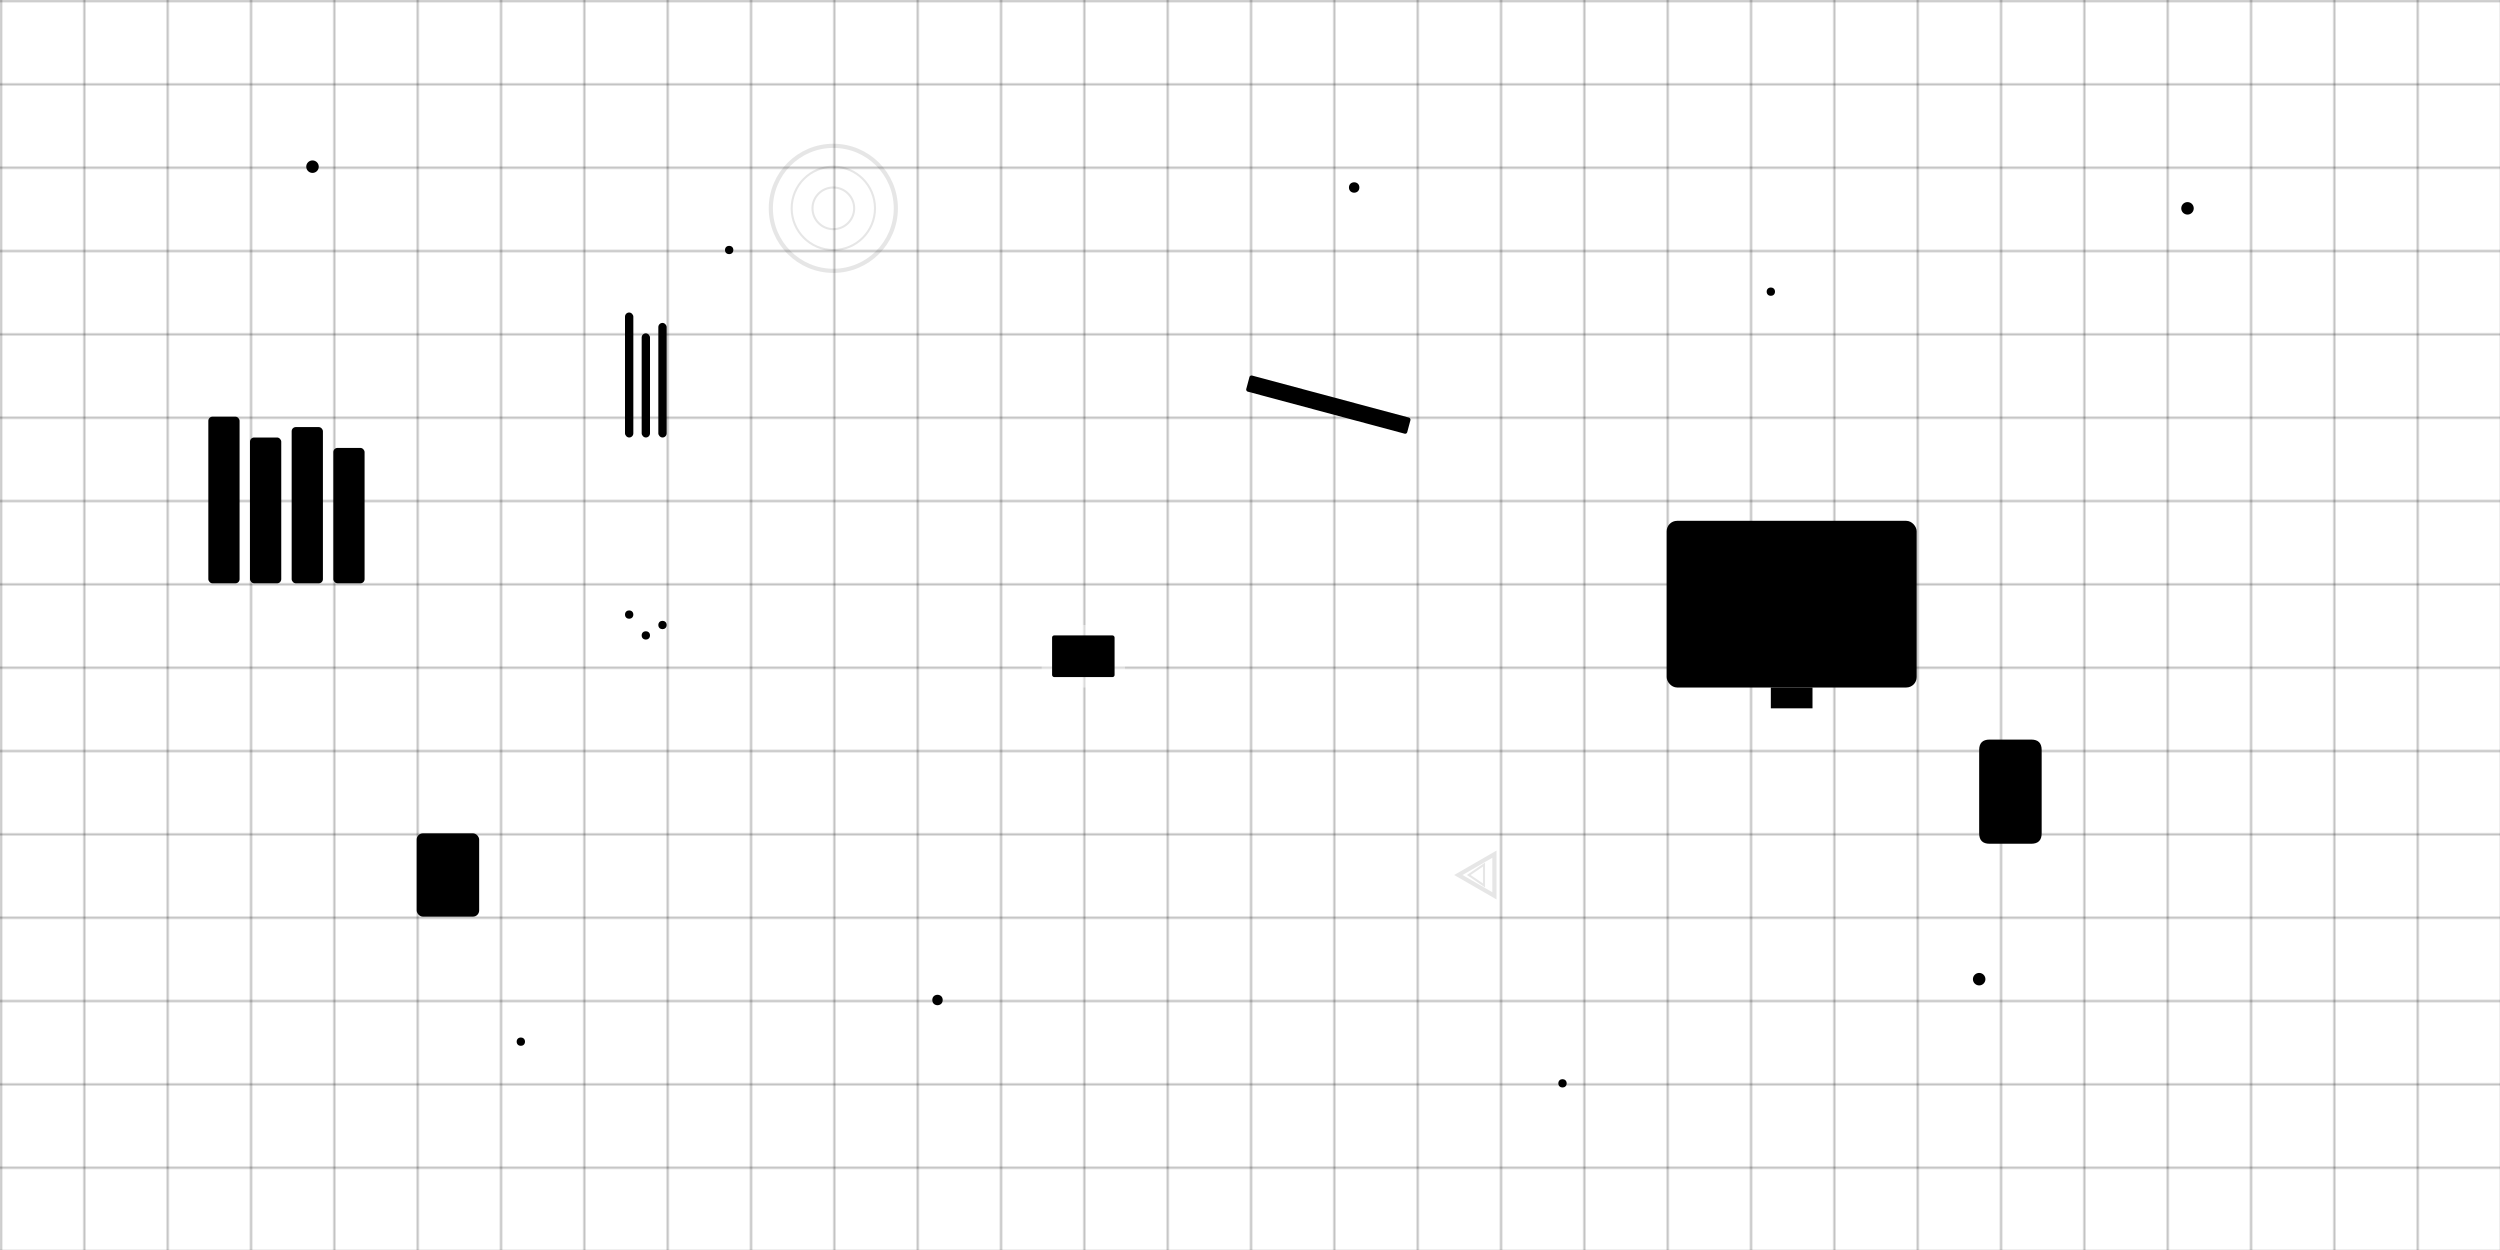 <svg width="1200" height="600" viewBox="0 0 1200 600" xmlns="http://www.w3.org/2000/svg">
  <!-- Background gradient -->
  <defs>
    <linearGradient id="heroGrad" x1="0%" y1="0%" x2="100%" y2="100%">
      <stop offset="0%" style="stop-color:hsl(140 85% 35%);stop-opacity:0.1" />
      <stop offset="100%" style="stop-color:hsl(140 85% 25%);stop-opacity:0.2" />
    </linearGradient>
    
    <pattern id="grid" width="40" height="40" patternUnits="userSpaceOnUse">
      <path d="M 40 0 L 0 0 0 40" fill="none" stroke="hsl(140 85% 35%)" stroke-width="0.5" opacity="0.1"/>
    </pattern>
  </defs>
  
  <!-- Grid background -->
  <rect width="1200" height="600" fill="url(#grid)"/>
  
  <!-- Abstract office/school elements -->
  <!-- Books stack -->
  <g transform="translate(100,200)">
    <rect width="15" height="80" fill="hsl(0 85% 50%)" opacity="0.3" rx="2"/>
    <rect x="20" y="10" width="15" height="70" fill="hsl(240 85% 50%)" opacity="0.3" rx="2"/>
    <rect x="40" y="5" width="15" height="75" fill="hsl(140 85% 35%)" opacity="0.3" rx="2"/>
    <rect x="60" y="15" width="15" height="65" fill="hsl(45 93% 47%)" opacity="0.3" rx="2"/>
  </g>
  
  <!-- Pencils -->
  <g transform="translate(300,150)">
    <rect width="4" height="60" fill="hsl(45 80% 60%)" opacity="0.4" rx="2"/>
    <rect x="8" y="10" width="4" height="50" fill="hsl(0 80% 60%)" opacity="0.4" rx="2"/>
    <rect x="16" y="5" width="4" height="55" fill="hsl(240 80% 60%)" opacity="0.4" rx="2"/>
    <circle cx="2" cy="145" r="2" fill="hsl(220 15% 15%)" opacity="0.4"/>
    <circle cx="10" cy="155" r="2" fill="hsl(220 15% 15%)" opacity="0.4"/>
    <circle cx="18" cy="150" r="2" fill="hsl(220 15% 15%)" opacity="0.4"/>
  </g>
  
  <!-- Computer/Laptop -->
  <g transform="translate(800,250)">
    <rect width="120" height="80" fill="hsl(220 15% 15%)" opacity="0.2" rx="5"/>
    <rect x="5" y="5" width="110" height="60" fill="hsl(210 11% 98%)" opacity="0.3" rx="2"/>
    <rect x="50" y="80" width="20" height="10" fill="hsl(220 15% 15%)" opacity="0.2"/>
  </g>
  
  <!-- Paper sheets -->
  <g transform="translate(500,300)">
    <rect width="40" height="30" fill="white" opacity="0.4" rx="2"/>
    <rect x="5" y="5" width="30" height="20" fill="hsl(210 11% 98%)" opacity="0.5" rx="1"/>
    <rect x="8" y="8" width="24" height="1" fill="hsl(220 13% 91%)" opacity="0.6"/>
    <rect x="8" y="12" width="20" height="1" fill="hsl(220 13% 91%)" opacity="0.6"/>
    <rect x="8" y="16" width="22" height="1" fill="hsl(220 13% 91%)" opacity="0.6"/>
  </g>
  
  <!-- Calculator -->
  <g transform="translate(200,400)">
    <rect width="30" height="40" fill="hsl(220 15% 15%)" opacity="0.3" rx="3"/>
    <rect x="2" y="2" width="26" height="12" fill="hsl(210 11% 98%)" opacity="0.4" rx="1"/>
    <circle cx="8" cy="25" r="2" fill="hsl(220 13% 91%)" opacity="0.4"/>
    <circle cx="15" cy="25" r="2" fill="hsl(220 13% 91%)" opacity="0.4"/>
    <circle cx="22" cy="25" r="2" fill="hsl(220 13% 91%)" opacity="0.4"/>
    <circle cx="8" cy="32" r="2" fill="hsl(220 13% 91%)" opacity="0.4"/>
    <circle cx="15" cy="32" r="2" fill="hsl(220 13% 91%)" opacity="0.4"/>
    <circle cx="22" cy="32" r="2" fill="hsl(220 13% 91%)" opacity="0.4"/>
  </g>
  
  <!-- Ruler -->
  <g transform="translate(600,180) rotate(15)">
    <rect width="80" height="8" fill="hsl(45 80% 70%)" opacity="0.4" rx="1"/>
    <rect x="5" y="2" width="2" height="4" fill="hsl(220 15% 15%)" opacity="0.3"/>
    <rect x="15" y="2" width="2" height="4" fill="hsl(220 15% 15%)" opacity="0.3"/>
    <rect x="25" y="2" width="2" height="4" fill="hsl(220 15% 15%)" opacity="0.3"/>
    <rect x="35" y="2" width="2" height="4" fill="hsl(220 15% 15%)" opacity="0.3"/>
  </g>
  
  <!-- School bag/backpack -->
  <g transform="translate(950,350)">
    <path d="M0 10 Q0 5 5 5 L25 5 Q30 5 30 10 L30 50 Q30 55 25 55 L5 55 Q0 55 0 50 Z" fill="hsl(0 85% 50%)" opacity="0.3"/>
    <rect x="5" y="15" width="20" height="25" fill="hsl(0 75% 45%)" opacity="0.4" rx="2"/>
    <rect x="8" y="18" width="14" height="19" fill="hsl(0 65% 40%)" opacity="0.4" rx="1"/>
  </g>
  
  <!-- Geometric patterns -->
  <g transform="translate(400,100)" opacity="0.1">
    <circle cx="0" cy="0" r="30" fill="none" stroke="hsl(140 85% 35%)" stroke-width="2"/>
    <circle cx="0" cy="0" r="20" fill="none" stroke="hsl(140 85% 35%)" stroke-width="1"/>
    <circle cx="0" cy="0" r="10" fill="none" stroke="hsl(140 85% 35%)" stroke-width="1"/>
  </g>
  
  <g transform="translate(700,400)" opacity="0.1">
    <polygon points="0,20 17.32,10 17.32,30" fill="none" stroke="hsl(140 85% 35%)" stroke-width="2"/>
    <polygon points="5,20 12.32,15 12.32,25" fill="none" stroke="hsl(140 85% 35%)" stroke-width="1"/>
  </g>
  
  <!-- Floating particles -->
  <circle cx="150" cy="80" r="3" fill="hsl(140 85% 35%)" opacity="0.2"/>
  <circle cx="350" cy="120" r="2" fill="hsl(45 93% 47%)" opacity="0.3"/>
  <circle cx="650" cy="90" r="2.5" fill="hsl(0 85% 50%)" opacity="0.2"/>
  <circle cx="850" cy="140" r="2" fill="hsl(240 85% 50%)" opacity="0.3"/>
  <circle cx="1050" cy="100" r="3" fill="hsl(140 85% 35%)" opacity="0.2"/>
  
  <circle cx="250" cy="500" r="2" fill="hsl(140 85% 35%)" opacity="0.2"/>
  <circle cx="450" cy="480" r="2.5" fill="hsl(45 93% 47%)" opacity="0.3"/>
  <circle cx="750" cy="520" r="2" fill="hsl(0 85% 50%)" opacity="0.2"/>
  <circle cx="950" cy="470" r="3" fill="hsl(240 85% 50%)" opacity="0.3"/>
</svg>
